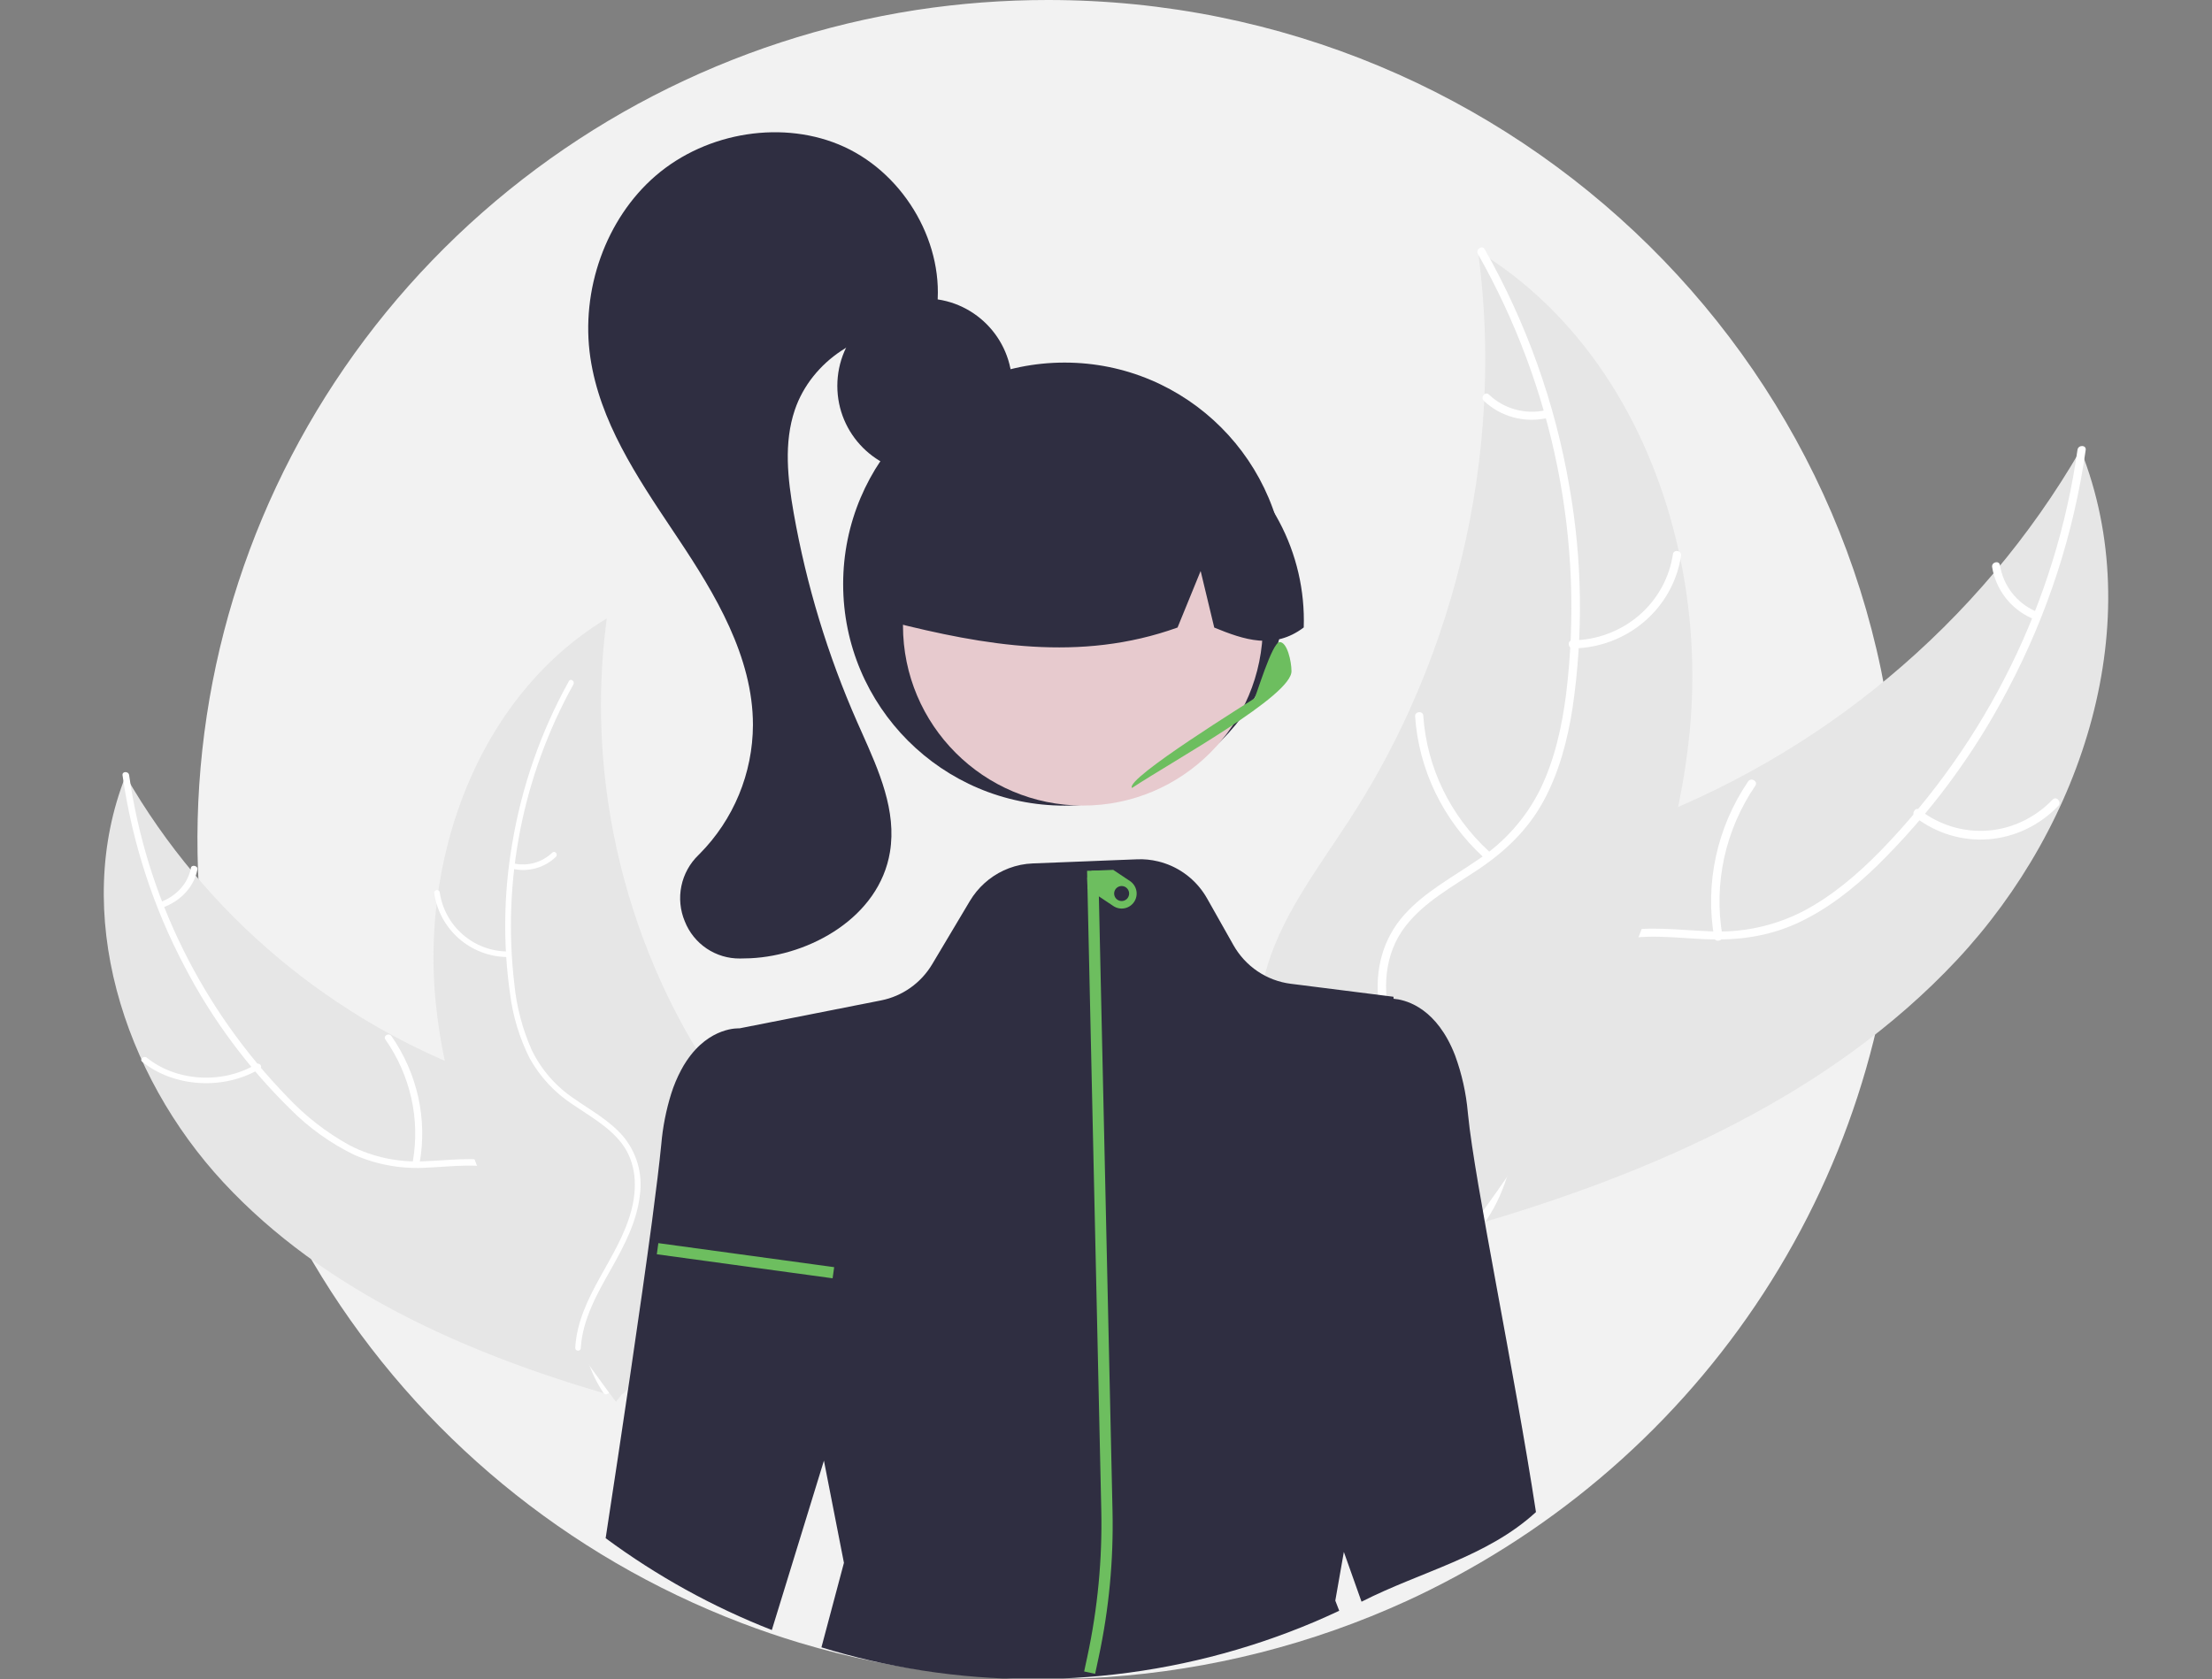 <svg width="810" height="615" viewBox="0 0 810 615" fill="none" xmlns="http://www.w3.org/2000/svg">
<rect x="0" y="0" width="810" height="615" fill="#808080" stroke="none"/>
<g clip-path="url(#clip0_2_4)">
<path d="M695.17 307.5C695.149 364.567 679.06 420.504 648.7 469.064C618.34 517.624 574.905 556.894 523.247 582.488C520.603 583.801 517.932 585.077 515.234 586.316C445.506 618.265 366.302 623.733 292.75 601.675C285.532 599.497 278.428 597.073 271.437 594.404C207.504 569.985 153.513 525.428 117.831 467.637C82.149 409.847 66.769 342.049 74.073 274.752C81.378 207.454 110.959 144.414 158.234 95.401C205.508 46.389 267.835 14.139 335.557 3.652C351.497 1.216 367.603 -0.004 383.732 1.23145e-05C555.737 1.23145e-05 695.17 137.67 695.17 307.5Z" fill="#F2F2F2"/>
<path d="M716.572 351.613C763.035 301.946 786.942 227.588 761.891 164.732C724.982 228.539 666.339 277.435 596.337 302.771C569.305 312.445 538.215 320.435 523.53 344.785C514.393 359.936 513.745 378.901 517.886 396.042C522.027 413.185 530.534 428.949 538.956 444.497L539.008 448.895C604.808 429.855 670.11 401.279 716.572 351.613Z" fill="#E6E6E6"/>
<path d="M760.745 164.742C752.9 220.016 727.637 271.442 688.543 311.715C680.115 320.292 670.81 328.268 660.053 333.865C649.527 339.241 637.735 341.732 625.905 341.08C614.862 340.69 603.612 339.028 592.666 341.299C581.128 343.693 571.999 351.058 566.076 360.992C558.83 373.147 556.433 387.151 554.571 400.926C552.504 416.22 550.602 432.139 541.766 445.302C540.696 446.897 543.262 448.446 544.331 446.854C559.703 423.951 554.523 394.706 564.886 370.014C569.721 358.492 578.098 348.341 590.633 344.851C601.595 341.799 613.198 343.503 624.375 343.993C636.112 344.507 647.285 343.081 658.031 338.168C669.023 333.142 678.664 325.509 687.277 317.182C706.666 298.156 722.909 276.235 735.41 252.221C749.831 224.892 759.416 195.326 763.751 164.802C764.019 162.913 761.011 162.865 760.745 164.742V164.742Z" fill="white"/>
<path d="M701.301 299.297C709.081 305.27 718.622 308.135 728.222 307.382C737.822 306.628 746.855 302.305 753.708 295.184C755.09 293.738 753.022 291.408 751.638 292.856C745.268 299.5 736.853 303.526 727.913 304.208C718.972 304.891 710.094 302.184 702.882 296.577C701.313 295.361 699.742 298.088 701.301 299.297V299.297Z" fill="white"/>
<path d="M630.728 342.748C627.439 323.611 631.74 303.979 642.775 287.768C643.869 286.162 641.232 284.606 640.138 286.21C628.688 303.1 624.255 323.539 627.723 343.447C628.055 345.344 631.059 344.635 630.728 342.748Z" fill="white"/>
<path d="M745.231 223.806C741.856 222.288 738.913 219.959 736.665 217.028C734.418 214.097 732.937 210.657 732.355 207.016C732.062 205.147 729.199 205.846 729.49 207.702C730.151 211.722 731.792 215.52 734.268 218.763C736.743 222.007 739.979 224.597 743.693 226.308C744.029 226.499 744.426 226.555 744.802 226.465C745.179 226.374 745.506 226.145 745.719 225.823C745.921 225.49 745.983 225.092 745.892 224.715C745.8 224.337 745.563 224.01 745.231 223.806V223.806Z" fill="white"/>
<path d="M541.248 91.975C541.4 93.166 541.552 94.357 541.685 95.565C543.645 111.584 544.293 127.735 543.622 143.858C543.591 145.106 543.539 146.369 543.471 147.613C541.441 186.441 532.18 224.557 516.16 260.022C509.772 274.129 502.314 287.731 493.851 300.713C482.163 318.64 468.055 337.152 463.148 357.28C462.613 359.375 462.208 361.5 461.936 363.644L533.607 447.802C533.866 447.912 534.107 448.039 534.367 448.15L537.074 451.641C537.558 451.002 538.045 450.328 538.529 449.689C538.811 449.319 539.077 448.931 539.359 448.561C539.542 448.309 539.724 448.056 539.904 447.838C539.965 447.755 540.025 447.67 540.067 447.602C540.247 447.385 540.39 447.164 540.551 446.963C543.287 443.207 546.001 439.426 548.694 435.618C548.713 435.602 548.713 435.602 548.716 435.567C569.158 406.506 587.341 375.492 600.212 342.719C600.599 341.733 601.006 340.731 601.36 339.707C607.08 324.902 611.573 309.658 614.795 294.125C616.532 285.614 617.835 277.021 618.698 268.38C620.886 246.046 619.528 223.509 614.674 201.596C604.992 157.912 581.372 117.795 544.112 93.782C543.159 93.169 542.221 92.573 541.248 91.975Z" fill="#E6E6E6"/>
<path d="M541.195 93.029C568.979 142.051 580.284 198.4 573.504 254.072C571.978 265.991 569.37 277.951 564.118 288.871C558.915 299.476 550.907 308.523 540.927 315.073C531.746 321.362 521.611 326.755 514.152 335.121C506.289 343.939 503.446 355.304 504.786 366.812C506.425 380.893 513.133 393.557 520.133 405.719C527.904 419.221 536.195 433.126 537.171 448.966C537.289 450.885 540.323 450.593 540.205 448.677C538.507 421.118 516.253 400.759 509.393 374.76C506.193 362.628 506.706 349.478 514.699 339.185C521.689 330.183 532.135 324.614 541.487 318.324C551.307 311.719 559.472 303.896 565.138 293.531C570.934 282.928 574.025 271.043 575.856 259.215C579.804 232.363 579.416 205.071 574.707 178.337C569.505 147.797 559.007 118.353 543.666 91.28C542.716 89.604 540.251 91.365 541.195 93.029V93.029Z" fill="white"/>
<path d="M576.051 237.489C585.684 237.336 594.949 233.833 602.189 227.606C609.43 221.379 614.175 212.833 615.578 203.495C615.855 201.605 612.87 201.094 612.592 202.987C611.302 211.685 606.881 219.645 600.126 225.43C593.372 231.215 584.729 234.444 575.757 234.534C573.808 234.556 574.112 237.51 576.051 237.489V237.489Z" fill="white"/>
<path d="M545.136 311.731C530.994 298.696 522.439 280.972 521.179 262.095C521.056 260.225 518.067 260.509 518.191 262.377C519.54 282.019 528.481 300.445 543.229 313.979C544.635 315.268 546.535 313.013 545.136 311.731L545.136 311.731Z" fill="white"/>
<path d="M565.945 150.253C562.287 151.067 558.481 150.971 554.87 149.974C551.258 148.977 547.955 147.109 545.255 144.539C543.874 143.217 541.987 145.501 543.359 146.815C546.355 149.64 550.007 151.699 553.994 152.809C557.982 153.92 562.184 154.049 566.234 153.186C566.622 153.136 566.977 152.942 567.226 152.643C567.475 152.344 567.6 151.963 567.574 151.577C567.534 151.189 567.34 150.832 567.035 150.584C566.73 150.336 566.338 150.217 565.945 150.253H565.945Z" fill="white"/>
<path d="M81.868 433.126C45.096 393.537 26.174 334.266 46.001 284.163C75.212 335.023 121.625 373.999 177.027 394.194C198.422 401.905 223.028 408.274 234.65 427.683C241.881 439.76 242.394 454.877 239.117 468.541C235.839 482.205 229.107 494.77 222.441 507.164L222.4 510.67C170.323 495.493 118.641 472.715 81.868 433.126Z" fill="#E6E6E6"/>
<path d="M47.286 283.899C53.581 328.225 73.854 369.465 105.226 401.761C111.854 408.832 119.57 414.827 128.088 419.524C136.535 423.835 145.997 425.833 155.491 425.31C164.352 424.998 173.38 423.665 182.164 425.486C186.647 426.484 190.865 428.407 194.542 431.129C198.219 433.85 201.273 437.309 203.502 441.278C209.317 451.026 211.24 462.256 212.734 473.302C214.393 485.567 215.919 498.333 223.01 508.889C223.869 510.168 221.809 511.41 220.952 510.133C208.616 491.767 212.773 468.315 204.457 448.513C200.577 439.273 193.854 431.133 183.795 428.334C174.999 425.887 165.688 427.253 156.718 427.646C147.465 428.291 138.193 426.687 129.711 422.975C120.978 418.721 113.042 413.03 106.242 406.146C90.683 390.888 77.648 373.309 67.617 354.051C56.044 332.135 48.352 308.425 44.873 283.947C44.659 282.432 47.073 282.394 47.286 283.899L47.286 283.899Z" fill="white"/>
<path d="M95.094 391.51C88.711 395.311 80.882 397.134 73.006 396.655C65.129 396.175 57.717 393.424 52.094 388.893C50.96 387.973 52.657 386.49 53.793 387.411C59.019 391.639 65.924 394.201 73.26 394.635C80.596 395.069 87.88 393.347 93.798 389.779C95.085 389.005 96.374 390.74 95.094 391.51V391.51Z" fill="white"/>
<path d="M151.153 425.452C153.895 409.875 150.31 393.896 141.114 380.701C140.202 379.394 142.4 378.128 143.311 379.433C152.853 393.181 156.548 409.817 153.657 426.021C153.381 427.565 150.878 426.988 151.153 425.452V425.452Z" fill="white"/>
<path d="M59.164 330.229C61.977 329.116 64.43 327.408 66.302 325.259C68.175 323.11 69.409 320.587 69.894 317.916C70.138 316.546 72.524 317.059 72.282 318.42C71.731 321.368 70.364 324.153 68.3 326.531C66.237 328.91 63.541 330.81 60.446 332.064C60.166 332.204 59.835 332.245 59.521 332.179C59.208 332.113 58.935 331.945 58.758 331.708C58.589 331.465 58.538 331.173 58.614 330.896C58.69 330.619 58.888 330.379 59.164 330.229V330.229Z" fill="white"/>
<path d="M222.187 226.507C222.064 227.457 221.941 228.406 221.833 229.37C220.248 242.149 219.724 255.032 220.266 267.894C220.292 268.889 220.333 269.897 220.388 270.889C222.03 301.863 229.52 332.268 242.475 360.559C247.641 371.812 253.672 382.663 260.516 393.018C269.968 407.319 281.377 422.086 285.345 438.143C285.778 439.813 286.106 441.509 286.325 443.219L228.366 510.353C228.156 510.441 227.961 510.542 227.751 510.631L225.562 513.415C225.171 512.905 224.776 512.368 224.385 511.858C224.157 511.564 223.942 511.254 223.714 510.959C223.566 510.758 223.419 510.555 223.274 510.382C223.224 510.315 223.175 510.248 223.141 510.194C222.996 510.02 222.88 509.844 222.75 509.684C220.538 506.688 218.342 503.671 216.165 500.634C216.149 500.621 216.149 500.621 216.147 500.593C199.615 477.411 184.911 452.671 174.502 426.527C174.189 425.741 173.86 424.942 173.574 424.124C168.948 412.315 165.315 400.154 162.709 387.763C161.304 380.974 160.251 374.12 159.553 367.226C157.783 349.41 158.882 331.433 162.807 313.952C170.637 279.105 189.739 247.103 219.87 227.948C220.641 227.458 221.4 226.983 222.187 226.507Z" fill="#E6E6E6"/>
<path d="M209.978 250.657C191.401 284.146 183.843 322.64 188.376 360.671C189.206 368.876 191.324 376.898 194.652 384.443C198.13 391.688 203.484 397.868 210.157 402.342C216.295 406.639 223.072 410.323 228.059 416.038C230.569 419.001 232.424 422.462 233.503 426.193C234.582 429.924 234.861 433.841 234.321 437.687C233.225 447.306 228.74 455.958 224.06 464.266C218.864 473.49 213.321 482.988 212.668 493.809C212.589 495.12 210.561 494.921 210.64 493.612C211.775 474.785 226.654 460.878 231.241 443.117C233.38 434.829 233.037 425.846 227.693 418.814C223.02 412.665 216.035 408.86 209.783 404.563C203.209 400.294 197.78 394.479 193.97 387.627C190.269 380.276 187.846 372.349 186.804 364.184C184.164 345.841 184.423 327.197 187.572 308.934C191.05 288.071 198.069 267.957 208.325 249.462C208.961 248.318 210.609 249.52 209.978 250.657H209.978Z" fill="white"/>
<path d="M185.602 350.523C179.121 350.418 172.889 348.011 168.019 343.733C163.148 339.454 159.956 333.583 159.012 327.167C158.826 325.868 160.834 325.517 161.021 326.818C161.889 332.794 164.863 338.263 169.406 342.237C173.95 346.212 179.764 348.431 185.799 348.493C187.11 348.508 186.905 350.538 185.602 350.523V350.523Z" fill="white"/>
<path d="M241.259 430.677C250.86 421.542 256.667 409.122 257.523 395.893C257.607 394.582 259.635 394.781 259.552 396.09C258.635 409.855 252.566 422.768 242.553 432.252C241.599 433.155 240.309 431.576 241.259 430.677V430.677Z" fill="white"/>
<path d="M188.115 316.23C190.614 316.794 193.214 316.727 195.681 316.037C198.148 315.347 200.405 314.054 202.249 312.276C203.192 311.361 204.481 312.942 203.544 313.851C201.497 315.806 199.003 317.231 196.279 317.999C193.555 318.768 190.684 318.857 187.918 318.26C187.652 318.226 187.41 318.091 187.24 317.884C187.07 317.678 186.985 317.414 187.002 317.146C187.03 316.878 187.162 316.631 187.37 316.459C187.579 316.288 187.846 316.205 188.115 316.23Z" fill="white"/>
<path d="M338.626 173.367C356.303 173.367 370.634 159.027 370.634 141.339C370.634 123.651 356.303 109.312 338.626 109.312C320.948 109.312 306.617 123.651 306.617 141.339C306.617 159.027 320.948 173.367 338.626 173.367Z" fill="#2F2E41"/>
<path d="M389.839 295.07C434.623 295.07 470.927 258.744 470.927 213.934C470.927 169.124 434.623 132.799 389.839 132.799C345.055 132.799 308.751 169.124 308.751 213.934C308.751 258.744 345.055 295.07 389.839 295.07Z" fill="#2F2E41"/>
<path d="M396.549 295.05C432.941 295.05 462.442 265.531 462.442 229.118C462.442 192.705 432.941 163.186 396.549 163.186C360.157 163.186 330.656 192.705 330.656 229.118C330.656 265.531 360.157 295.05 396.549 295.05Z" fill="#E7CACE"/>
<path d="M441.297 161.91C429.751 154.866 416.525 151.056 403.003 150.878C389.481 150.699 376.16 154.159 364.432 160.896C352.704 167.632 343 177.397 336.334 189.17C329.669 200.944 326.287 214.293 326.543 227.821C360.119 236.256 395.393 242.711 431.199 229.839L439.655 209.131L444.64 229.854C455.544 234.314 466.477 238.087 477.409 229.811C477.856 216.321 474.755 202.949 468.418 191.033C462.081 179.118 452.729 169.075 441.297 161.91V161.91Z" fill="#2F2E41"/>
<path d="M271.044 351.064H270.957C266.616 351.106 262.365 349.831 258.762 347.408C255.16 344.985 252.375 341.527 250.776 337.489C249.056 333.4 248.614 328.885 249.508 324.54C250.402 320.194 252.591 316.222 255.786 313.145L256.156 312.778C268.627 300.211 275.654 283.236 275.716 265.526C275.732 240.516 261.739 217.401 248.623 197.699L246.206 194.075C233.134 174.509 219.617 154.277 216.177 130.971C212.523 106.219 221.89 80.093 240.04 64.411C258.879 48.135 287.281 43.76 309.11 53.773C331.734 64.153 346.287 90.01 342.962 113.919L342.928 114.167L334.977 121.323L334.684 121.301C315.859 119.849 297.107 132.26 291.048 150.144C286.968 162.182 288.435 175.374 290.627 187.836C295.275 214.229 303.088 239.965 313.899 264.486C314.447 265.731 315.003 266.981 315.566 268.237C321.867 282.354 328.383 296.952 325.887 312.073C321.944 335.969 296.595 349.953 274.746 350.977C273.509 351.036 272.275 351.065 271.044 351.064Z" fill="#2F2E41"/>
<path d="M562.446 553.812C544.529 570.268 520.423 575.52 498.571 586.641L492.098 568.412L488.968 586.245L490.405 589.96C488.816 590.715 487.212 591.441 485.608 592.153C484.24 592.768 482.871 593.369 481.503 593.955C431.387 615.228 376.032 620.512 322.86 609.097C321.464 608.804 320.082 608.496 318.699 608.175C312.658 606.778 306.686 605.158 300.797 603.356L309.036 572.402L301.71 534.981L282.633 597.015C260.978 588.544 240.519 577.235 221.78 563.379C227.641 525.092 234.512 479.136 238.756 447.33C240.29 435.708 241.479 425.986 242.143 419.198C242.681 412.836 243.914 406.554 245.82 400.466C246.756 397.522 247.954 394.67 249.4 391.946C249.704 391.345 250.036 390.772 250.368 390.214C250.686 389.669 251.018 389.152 251.363 388.649C259.851 375.868 270.744 376.65 270.744 376.65L303.258 370.239L313.418 368.227L317.552 367.417L322.611 366.412C326.476 365.65 330.14 364.078 333.366 361.797C336.593 359.516 339.31 356.577 341.343 353.17L355.153 329.996C358.079 325.097 362.394 321.199 367.539 318.807C368.161 318.528 368.797 318.263 369.433 318.011C372.241 316.948 375.2 316.349 378.197 316.237L397.744 315.469L405.651 315.148L416.448 314.729C418.995 314.626 421.544 314.88 424.023 315.483H424.037C424.908 315.693 425.737 315.93 426.581 316.223C433.112 318.451 438.606 323.024 442.022 329.074L451.671 346.171C453.842 350.017 456.87 353.298 460.515 355.754C464.16 358.211 468.322 359.774 472.669 360.321L476.374 360.782L480.535 361.313L491.055 362.64L510.27 365.071L510.312 365.811C513.989 366.104 524.467 368.283 531.49 383.411C531.96 384.403 532.402 385.464 532.831 386.568C535.29 393.276 536.857 400.284 537.489 407.409C537.531 407.716 537.559 408.023 537.586 408.33C539.936 432.538 554.649 502.799 562.446 553.812Z" fill="#2F2E41"/>
<path d="M402.321 606.976L401.018 613.057L396.999 612.192L398.194 606.614C401.967 589.014 403.67 571.034 403.271 553.038L398.22 325.517L398.124 321.426L398.069 318.941L400.154 318.9L402.185 318.859L402.39 328.304L407.387 553.447C407.786 571.427 406.086 589.391 402.321 606.976Z" fill="#6DBE5F"/>
<path d="M241.075 455.311L298.945 463.219L302.992 463.768L305.461 464.111L305.173 466.17L304.885 468.188L295.528 466.911L240.513 459.389L241.075 455.311Z" fill="#6DBE5F"/>
<path d="M413.778 322.703L407.645 318.598L400.154 318.9L399.797 318.914L398.124 321.426L398.22 325.517L402.39 328.303L407.672 331.831C408.271 332.235 408.944 332.516 409.652 332.659C410.36 332.801 411.089 332.803 411.797 332.663C412.505 332.524 413.179 332.246 413.78 331.845C414.381 331.445 414.897 330.929 415.298 330.329C415.7 329.729 415.979 329.055 416.12 328.346C416.261 327.638 416.261 326.909 416.119 326.2C415.978 325.492 415.698 324.818 415.297 324.218C414.895 323.618 414.379 323.103 413.778 322.703H413.778ZM413.009 328.798C412.707 329.248 412.278 329.599 411.776 329.806C411.274 330.013 410.722 330.066 410.19 329.959C409.658 329.852 409.17 329.59 408.786 329.206C408.403 328.821 408.142 328.332 408.037 327.799C407.932 327.267 407.987 326.715 408.195 326.213C408.403 325.712 408.755 325.283 409.206 324.981C409.657 324.68 410.188 324.519 410.73 324.519C411.273 324.519 411.803 324.68 412.255 324.981C412.859 325.389 413.278 326.019 413.419 326.734C413.56 327.449 413.413 328.191 413.009 328.798V328.798Z" fill="#6DBE5F"/>
<path d="M472.915 245.726C473.357 254.675 429.653 278.585 414.525 288.594C411.724 285.258 458.789 256.343 459.35 255.787C459.91 255.231 465.813 235.161 468.598 235.161C471.383 235.161 472.915 242.348 472.915 245.726Z" fill="#6DBE5F"/>
</g>
<defs>
<clipPath id="clip0_2_4">
<rect width="809.342" height="614.734" fill="white"/>
</clipPath>
</defs>
</svg>
